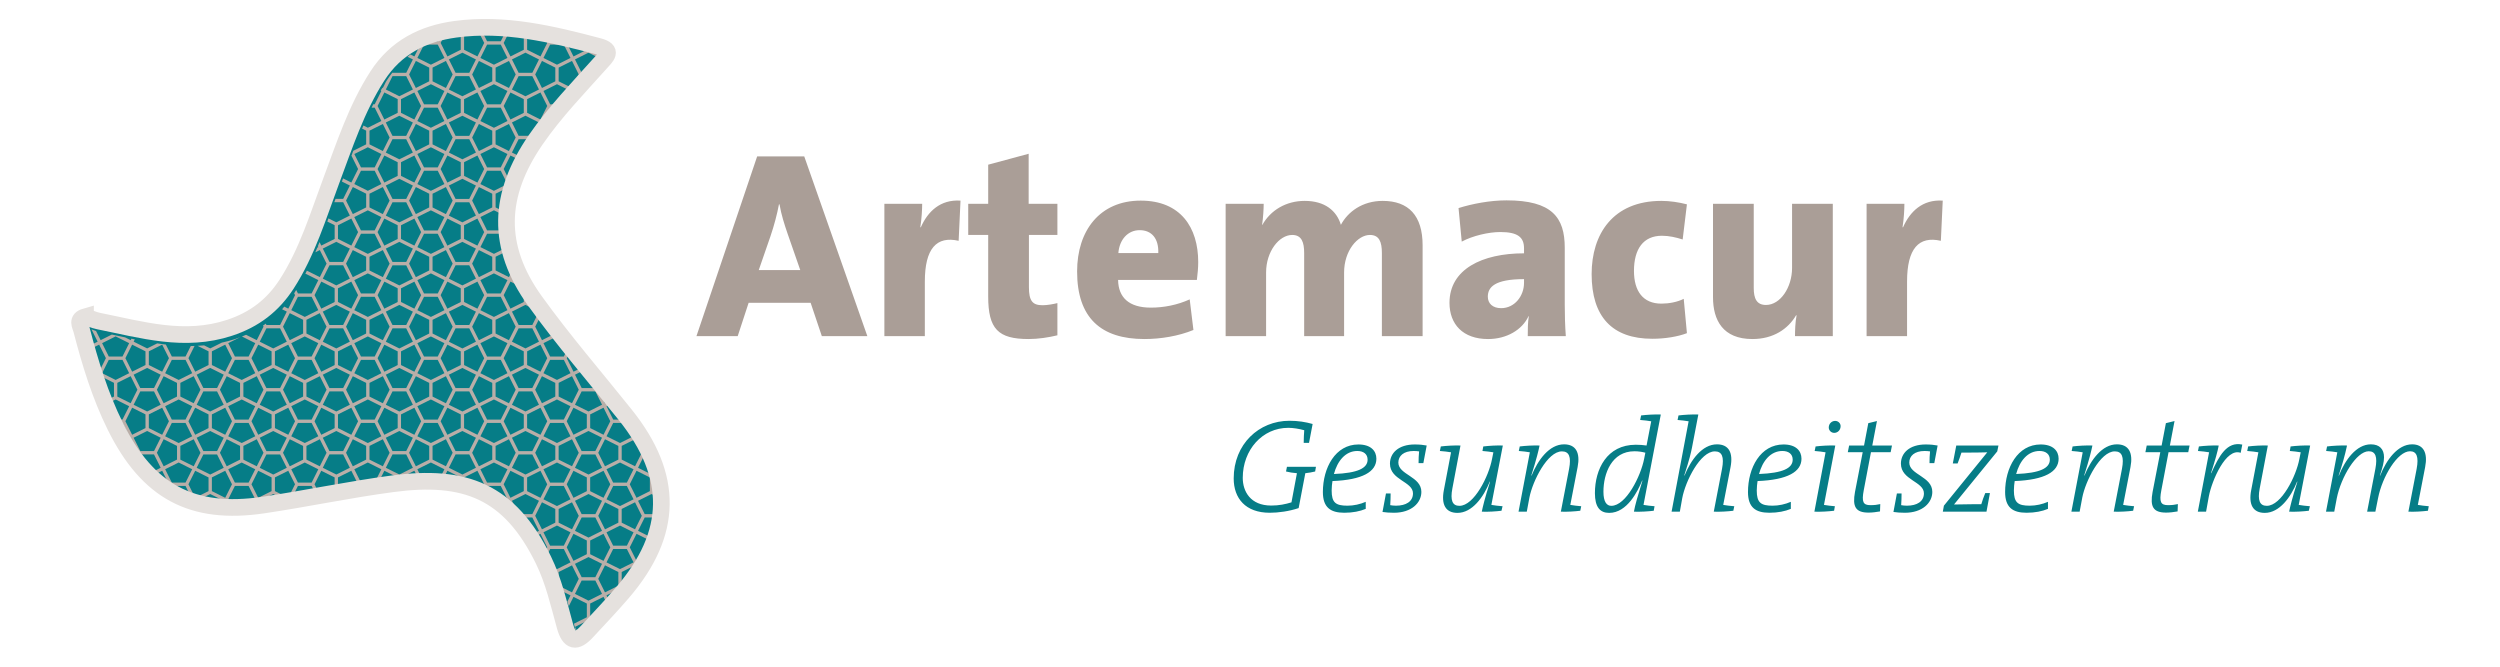 <?xml version="1.0" encoding="UTF-8" standalone="no"?><!DOCTYPE svg PUBLIC "-//W3C//DTD SVG 1.1//EN" "http://www.w3.org/Graphics/SVG/1.1/DTD/svg11.dtd"><svg width="100%" height="100%" viewBox="0 0 225 60" version="1.1" xmlns="http://www.w3.org/2000/svg" xmlns:xlink="http://www.w3.org/1999/xlink" xml:space="preserve" xmlns:serif="http://www.serif.com/" style="fill-rule:evenodd;clip-rule:evenodd;stroke-miterlimit:10;"><g id="Ebene-1" serif:id="Ebene 1"><g><clipPath id="_clip1"><rect x="6.414" y="1.708" width="212.173" height="56.584" clip-rule="nonzero"/></clipPath><g clip-path="url(#_clip1)"><path d="M78.061,30.25l-5.678,-16.171l-4.24,0l-5.462,16.171l3.713,0l0.982,-2.995l5.582,0l1.006,2.995l4.097,0Zm-6.037,-5.941l-3.737,0l1.054,-3.043c0.335,-0.982 0.599,-1.988 0.766,-2.875l0.048,0c0.168,0.959 0.431,1.773 0.743,2.683l1.126,3.235Zm14.422,-6.253c-1.821,-0.12 -2.947,0.982 -3.57,2.396l-0.048,0c0.12,-0.743 0.168,-1.606 0.168,-2.109l-3.402,0l0,11.907l3.642,0l0,-4.911c0,-2.971 1.054,-4.121 3.042,-3.666l0.168,-3.617Zm8.72,12.122l0,-2.899c-0.383,0.096 -0.91,0.192 -1.342,0.192c-0.91,0 -1.221,-0.407 -1.221,-1.629l0,-4.696l2.563,0l0,-2.803l-2.587,0l0,-4.504l-3.642,0.983l0,3.521l-1.797,0l0,2.803l1.797,0l0,5.534c0,2.923 0.886,3.834 3.642,3.834c0.862,0 1.796,-0.144 2.587,-0.336m12.673,-6.588c0,-3.114 -1.581,-5.534 -5.175,-5.534c-3.689,0 -5.725,2.707 -5.725,6.372c0,4.193 2.156,6.086 6.061,6.086c1.461,0 3.066,-0.264 4.408,-0.815l-0.335,-2.755c-1.103,0.503 -2.324,0.743 -3.498,0.743c-1.965,0 -2.923,-0.911 -2.947,-2.492l7.091,0c0.072,-0.575 0.12,-1.102 0.12,-1.605m-3.593,-0.815l-3.594,0c0.096,-1.221 0.862,-2.06 1.917,-2.06c1.054,0 1.724,0.719 1.677,2.06m23.789,7.475l0,-8.169c0,-2.684 -1.269,-4.001 -3.594,-4.001c-1.82,0 -3.138,0.982 -3.76,2.156c-0.384,-1.27 -1.438,-2.156 -3.259,-2.156c-1.677,0 -3.067,0.838 -3.809,2.156l-0.024,0c0.097,-0.647 0.143,-1.461 0.143,-1.893l-3.425,0l0,11.907l3.641,0l0,-5.726c0,-1.892 1.174,-3.378 2.348,-3.378c0.862,0 1.078,0.671 1.078,1.629l0,7.475l3.594,0l0,-5.726c0,-1.964 1.221,-3.378 2.323,-3.378c0.839,0 1.078,0.623 1.078,1.629l0,7.475l3.666,0Zm12.888,0c-0.07,-0.934 -0.095,-1.964 -0.095,-2.827l0,-5.127c0,-2.731 -1.15,-4.264 -5.247,-4.264c-1.485,0 -3.09,0.311 -4.312,0.695l0.288,3.018c0.981,-0.527 2.42,-0.862 3.473,-0.862c1.581,0 2.132,0.479 2.132,1.461l0,0.455c-3.785,0 -6.708,1.438 -6.708,4.456c0,1.917 1.198,3.259 3.474,3.259c1.653,0 3.066,-0.815 3.641,-2.061l0.024,0c-0.095,0.599 -0.095,1.222 -0.095,1.797l3.425,0Zm-3.761,-4.791c0,1.173 -0.838,2.276 -2.059,2.276c-0.768,0 -1.199,-0.432 -1.199,-1.031c0,-0.862 0.623,-1.581 3.258,-1.581l0,0.336Zm14.661,4.527l-0.287,-3.09c-0.575,0.288 -1.318,0.431 -2.012,0.431c-1.653,0 -2.467,-1.126 -2.467,-2.946c0,-1.965 0.838,-3.163 2.515,-3.163c0.646,0 1.269,0.144 1.868,0.336l0.383,-3.163c-0.742,-0.191 -1.533,-0.311 -2.299,-0.311c-4.361,0 -6.277,2.994 -6.277,6.588c0,3.833 1.845,5.822 5.462,5.822c1.15,0 2.3,-0.192 3.114,-0.504m13.129,0.264l0,-11.907l-3.666,0l0,5.774c0,1.749 -1.054,3.33 -2.347,3.33c-0.838,0 -1.102,-0.575 -1.102,-1.533l0,-7.571l-3.666,0l0,8.409c0,2.061 0.888,3.762 3.546,3.762c1.893,0 3.21,-0.911 3.929,-2.133l0.048,0c-0.12,0.575 -0.144,1.438 -0.144,1.869l3.402,0Zm9.895,-12.194c-1.822,-0.12 -2.948,0.982 -3.571,2.396l-0.047,0c0.12,-0.743 0.167,-1.606 0.167,-2.109l-3.402,0l0,11.907l3.642,0l0,-4.911c0,-2.971 1.054,-4.121 3.042,-3.666l0.169,-3.617Z" style="fill:#aa9e97;fill-rule:nonzero;"/><path d="M118.436,42.014l-2.611,0l-0.084,0.42c0.287,0.071 0.635,0.132 0.982,0.155l-0.491,2.623c-0.551,0.168 -1.114,0.288 -1.821,0.288c-1.88,0 -2.563,-1.282 -2.563,-2.492c0,-2.515 1.761,-4.504 4.096,-4.504c0.432,0 0.959,0.084 1.438,0.216c-0.024,0.335 -0.048,0.72 -0.048,1.139l0.479,0l0.324,-1.701c-0.635,-0.18 -1.305,-0.289 -2.085,-0.289c-2.755,0 -5.019,2.11 -5.019,5.187c0,1.798 1.066,3.092 3.246,3.092c0.779,0 1.749,-0.133 2.6,-0.42l0.599,-3.139c0.312,-0.036 0.611,-0.084 0.886,-0.155l0.072,-0.42Zm5.438,-0.73c0,-0.707 -0.503,-1.282 -1.617,-1.282c-2.072,0 -3.198,2.096 -3.198,4.277c0,1.377 0.671,1.869 1.928,1.869c0.767,0 1.414,-0.133 1.929,-0.349l0,-0.635c-0.491,0.216 -1.078,0.348 -1.641,0.348c-1.054,0 -1.426,-0.264 -1.426,-1.365c0,-0.264 0.036,-0.648 0.072,-0.851c2.707,-0.107 3.953,-0.839 3.953,-2.012m-0.79,0.084c0,0.766 -0.875,1.209 -3.031,1.293c0.311,-1.162 1.03,-2.072 2.108,-2.072c0.551,0 0.923,0.276 0.923,0.779m5.318,-1.271c-0.312,-0.059 -0.635,-0.095 -1.078,-0.095c-1.45,0 -2.228,0.767 -2.228,1.726c0,1.484 2.072,1.604 2.072,2.671c0,0.741 -0.635,1.113 -1.533,1.113c-0.192,0 -0.383,-0.023 -0.515,-0.048c0.024,-0.324 0.036,-0.694 0.036,-1.054l-0.419,0l-0.312,1.666c0.312,0.047 0.623,0.072 1.03,0.072c1.569,0 2.468,-0.888 2.468,-1.881c0,-1.391 -2.072,-1.533 -2.072,-2.636c0,-0.598 0.479,-1.042 1.377,-1.042c0.168,0 0.335,0.013 0.491,0.035c-0.036,0.348 -0.048,0.683 -0.048,1.055l0.431,0l0.3,-1.582Zm6.001,0.611l-0.12,0.599c-0.287,1.546 -1.617,4.218 -2.934,4.218c-0.635,0 -0.839,-0.491 -0.635,-1.57l0.73,-3.858c-0.539,-0.023 -1.293,0.024 -1.772,0.084l-0.084,0.408c0.347,0.025 0.742,0.071 1.006,0.119l-0.647,3.403c-0.251,1.294 0.156,2.049 1.222,2.049c1.318,0 2.348,-1.403 2.911,-2.816l0.024,0.013c-0.48,1.509 -0.659,2.275 -0.743,2.694c0.563,0.025 1.294,-0.023 1.773,-0.084l0.096,-0.406c-0.336,-0.025 -0.743,-0.072 -1.007,-0.12l1.031,-5.344c-0.539,-0.023 -1.27,0.024 -1.761,0.084l-0.072,0.408c0.323,0.025 0.707,0.071 0.982,0.119m7.906,4.853c-0.336,-0.025 -0.707,-0.072 -0.982,-0.12l0.658,-3.403c0.252,-1.294 -0.155,-2.047 -1.221,-2.047c-1.33,0 -2.348,1.401 -2.923,2.814l-0.024,-0.012c0.479,-1.509 0.659,-2.275 0.743,-2.696c-0.551,-0.023 -1.306,0.024 -1.785,0.084l-0.084,0.408c0.347,0.025 0.731,0.071 0.994,0.119l-1.018,5.343l0.743,0l0.239,-1.281c0.288,-1.474 1.617,-4.146 2.923,-4.146c0.647,0 0.85,0.493 0.647,1.571l-0.743,3.856c0.539,0.025 1.282,-0.023 1.749,-0.084l0.084,-0.406Zm7.163,-8.255c-0.539,-0.023 -1.294,0.024 -1.773,0.084l-0.084,0.408c0.348,0.025 0.731,0.071 0.994,0.119l-0.419,2.18c-0.323,-0.047 -0.611,-0.07 -0.97,-0.07c-2.599,0 -3.678,2.204 -3.678,4.359c0,1.246 0.456,1.774 1.282,1.774c1.629,0 2.588,-1.978 2.971,-2.912l0.024,0.012c-0.407,1.317 -0.671,2.229 -0.767,2.791c0.563,0.025 1.294,-0.023 1.785,-0.084l0.072,-0.406c-0.336,-0.025 -0.731,-0.072 -0.994,-0.12l1.557,-8.135Zm-1.39,3.438l-0.108,0.54c-0.299,1.557 -1.629,4.241 -2.958,4.241c-0.419,0 -0.707,-0.361 -0.707,-1.271c0,-1.64 0.743,-3.64 2.791,-3.64c0.383,0 0.707,0.058 0.982,0.13m8.002,4.817c-0.347,-0.025 -0.719,-0.072 -0.994,-0.12l0.659,-3.403c0.251,-1.294 -0.156,-2.047 -1.222,-2.047c-1.33,0 -2.348,1.401 -2.923,2.814l-0.024,-0.012c0.491,-1.509 0.611,-2.073 0.695,-2.492l0.575,-2.995c-0.551,-0.023 -1.306,0.024 -1.785,0.084l-0.084,0.408c0.335,0.025 0.731,0.071 0.994,0.119l-1.533,8.134l0.743,0l0.215,-1.21c0.288,-1.545 1.629,-4.217 2.935,-4.217c0.647,0 0.851,0.493 0.647,1.571l-0.743,3.856c0.539,0.025 1.282,-0.023 1.761,-0.084l0.084,-0.406Zm6.049,-4.277c0,-0.707 -0.503,-1.282 -1.617,-1.282c-2.072,0 -3.198,2.096 -3.198,4.277c0,1.377 0.67,1.869 1.928,1.869c0.767,0 1.414,-0.133 1.929,-0.349l0,-0.635c-0.491,0.216 -1.078,0.348 -1.641,0.348c-1.054,0 -1.426,-0.264 -1.426,-1.365c0,-0.264 0.036,-0.648 0.072,-0.851c2.707,-0.107 3.953,-0.839 3.953,-2.012m-0.791,0.084c0,0.766 -0.874,1.209 -3.03,1.293c0.312,-1.162 1.03,-2.072 2.108,-2.072c0.551,0 0.922,0.276 0.922,0.779m4.313,-3.019c0,-0.239 -0.204,-0.468 -0.492,-0.468c-0.299,0 -0.575,0.24 -0.575,0.6c0,0.239 0.204,0.478 0.492,0.478c0.299,0 0.575,-0.239 0.575,-0.61m-0.516,7.212c-0.335,-0.025 -0.706,-0.072 -0.982,-0.12l1.018,-5.344c-0.551,-0.023 -1.293,0.024 -1.772,0.084l-0.084,0.408c0.335,0.025 0.706,0.071 0.982,0.119l-1.006,5.343c0.539,0.025 1.281,-0.023 1.773,-0.084l0.071,-0.406Zm5.139,-5.464l-1.773,0l0.42,-2.203l-0.779,0.191l-0.383,2.012l-1.342,0l-0.12,0.6l1.342,0l-0.695,3.582c-0.239,1.305 0.036,1.856 1.222,1.856c0.323,0 0.707,-0.048 1.03,-0.107l0.024,-0.66c-0.251,0.06 -0.527,0.096 -0.886,0.096c-0.659,0 -0.803,-0.288 -0.599,-1.353l0.647,-3.414l1.772,0l0.12,-0.6Zm4.109,0c-0.312,-0.059 -0.635,-0.095 -1.078,-0.095c-1.45,0 -2.227,0.767 -2.227,1.726c0,1.484 2.071,1.604 2.071,2.671c0,0.741 -0.635,1.113 -1.533,1.113c-0.192,0 -0.384,-0.023 -0.515,-0.048c0.024,-0.324 0.036,-0.694 0.036,-1.054l-0.42,0l-0.311,1.666c0.311,0.047 0.623,0.072 1.03,0.072c1.569,0 2.468,-0.888 2.468,-1.881c0,-1.391 -2.073,-1.533 -2.073,-2.636c0,-0.598 0.479,-1.042 1.378,-1.042c0.168,0 0.335,0.013 0.491,0.035c-0.036,0.348 -0.048,0.683 -0.048,1.055l0.431,0l0.3,-1.582Zm5.474,0l-3.797,0l-0.312,1.618l0.431,0c0.132,-0.336 0.24,-0.646 0.348,-0.982l0.707,0c0.646,0 1.209,-0.013 1.617,-0.025l-3.905,4.804l-0.096,0.539l3.929,0l0.311,-1.677l-0.419,0c-0.144,0.347 -0.276,0.706 -0.359,1.006l-0.815,0c-0.575,0 -1.27,0.013 -1.641,0.025l3.893,-4.781l0.108,-0.527Zm5.414,1.187c0,-0.707 -0.503,-1.282 -1.617,-1.282c-2.072,0 -3.198,2.096 -3.198,4.277c0,1.377 0.67,1.869 1.928,1.869c0.767,0 1.414,-0.133 1.929,-0.349l0,-0.635c-0.491,0.216 -1.078,0.348 -1.641,0.348c-1.053,0 -1.426,-0.264 -1.426,-1.365c0,-0.264 0.036,-0.648 0.072,-0.851c2.707,-0.107 3.953,-0.839 3.953,-2.012m-0.791,0.084c0,0.766 -0.874,1.209 -3.03,1.293c0.311,-1.162 1.03,-2.072 2.108,-2.072c0.551,0 0.922,0.276 0.922,0.779m7.583,4.193c-0.336,-0.025 -0.707,-0.072 -0.983,-0.12l0.659,-3.403c0.252,-1.294 -0.155,-2.047 -1.222,-2.047c-1.329,0 -2.347,1.401 -2.922,2.814l-0.024,-0.012c0.479,-1.509 0.659,-2.275 0.742,-2.696c-0.551,-0.023 -1.305,0.024 -1.784,0.084l-0.084,0.408c0.347,0.025 0.73,0.071 0.994,0.119l-1.018,5.343l0.742,0l0.24,-1.281c0.288,-1.474 1.617,-4.146 2.923,-4.146c0.647,0 0.85,0.493 0.647,1.571l-0.743,3.856c0.539,0.025 1.282,-0.023 1.749,-0.084l0.084,-0.406Zm4.995,-5.464l-1.773,0l0.419,-2.203l-0.778,0.191l-0.384,2.012l-1.341,0l-0.12,0.6l1.341,0l-0.694,3.582c-0.24,1.305 0.036,1.856 1.221,1.856c0.324,0 0.707,-0.048 1.031,-0.107l0.024,-0.66c-0.252,0.06 -0.527,0.096 -0.887,0.096c-0.659,0 -0.802,-0.288 -0.599,-1.353l0.647,-3.414l1.773,0l0.12,-0.6Zm4.743,-0.083c-1.377,-0.3 -2.084,0.994 -2.791,2.575l-0.024,-0.012c0.395,-1.221 0.587,-1.917 0.695,-2.48c-0.539,-0.023 -1.306,0.024 -1.785,0.084l-0.084,0.408c0.348,0.025 0.743,0.071 1.006,0.119l-0.012,0.036l-1.006,5.307l0.743,0l0.251,-1.39c0.264,-1.388 1.534,-4.396 2.863,-3.905l0.144,-0.742Zm5.259,0.694l-0.12,0.599c-0.288,1.546 -1.617,4.218 -2.935,4.218c-0.635,0 -0.839,-0.491 -0.635,-1.57l0.731,-3.858c-0.539,-0.023 -1.294,0.024 -1.773,0.084l-0.083,0.408c0.347,0.025 0.742,0.071 1.005,0.119l-0.646,3.403c-0.252,1.294 0.155,2.049 1.221,2.049c1.318,0 2.348,-1.403 2.911,-2.816l0.024,0.013c-0.479,1.509 -0.659,2.275 -0.743,2.694c0.563,0.025 1.294,-0.023 1.773,-0.084l0.096,-0.406c-0.335,-0.025 -0.743,-0.072 -1.006,-0.12l1.03,-5.344c-0.539,-0.023 -1.27,0.024 -1.761,0.084l-0.071,0.408c0.323,0.025 0.706,0.071 0.982,0.119m11.523,4.853c-0.336,-0.025 -0.707,-0.072 -0.982,-0.12l0.658,-3.403c0.252,-1.294 -0.155,-2.047 -1.174,-2.047c-1.305,0 -2.323,1.413 -2.874,2.814l-0.024,0c0.239,-0.755 0.371,-1.186 0.371,-1.652c0,-0.719 -0.395,-1.162 -1.186,-1.162c-1.306,0 -2.324,1.413 -2.875,2.814l-0.024,-0.012c0.3,-0.886 0.563,-1.785 0.755,-2.696c-0.551,-0.023 -1.318,0.024 -1.797,0.084l-0.084,0.408c0.348,0.025 0.743,0.071 1.007,0.119l-1.019,5.343l0.743,0l0.228,-1.21c0.383,-1.917 1.772,-4.227 2.874,-4.227c0.611,0 0.803,0.491 0.599,1.581l-0.742,3.856l0.742,0l0.24,-1.21c0.383,-1.965 1.761,-4.227 2.875,-4.227c0.6,0 0.802,0.491 0.6,1.581l-0.744,3.856c0.539,0.025 1.282,-0.023 1.761,-0.084l0.072,-0.406Z" style="fill:#067d87;fill-rule:nonzero;"/><path d="M7.696,28.498c0.366,0.126 0.76,0.314 1.176,0.397c3.896,0.781 7.733,1.944 11.791,0.606c2.245,-0.74 3.896,-2.018 5.136,-3.934c1.856,-2.87 2.826,-6.123 4.01,-9.287c1.203,-3.213 2.258,-6.486 4.142,-9.42c1.675,-2.61 4.135,-3.831 7.026,-4.225c4.411,-0.6 8.674,0.42 12.904,1.54c1.357,0.359 0.682,0.918 0.154,1.508c-2.003,2.241 -4.096,4.393 -5.817,6.891c-3.405,4.944 -3.597,9.612 -0.072,14.514c2.545,3.536 5.407,6.846 8.132,10.254c4.393,5.495 4.33,10.642 -0.228,15.964c-1.038,1.214 -2.145,2.367 -3.229,3.542c-0.956,1.036 -1.573,0.944 -1.973,-0.5c-0.556,-2.01 -1.008,-4.042 -1.94,-5.948c-3.044,-6.224 -7.074,-7.722 -13.57,-6.86c-3.894,0.516 -7.747,1.337 -11.634,1.915c-6.422,0.955 -10.413,-1.22 -13.318,-7.073c-1.377,-2.772 -2.268,-5.706 -3.042,-8.684c-0.106,-0.411 -0.493,-0.959 0.352,-1.2" style="fill:#067d87;fill-rule:nonzero;"/><clipPath id="_clip2"><path d="M40.978,2.636c-2.891,0.392 -5.352,1.614 -7.027,4.223c-1.883,2.935 -2.938,6.208 -4.141,9.421c-1.185,3.163 -2.154,6.418 -4.01,9.287c-1.24,1.916 -2.891,3.194 -5.136,3.935c-4.058,1.338 -7.895,0.174 -11.791,-0.607c-0.416,-0.084 -0.81,-0.271 -1.176,-0.397c-0.845,0.242 -0.459,0.789 -0.351,1.2c0.774,2.978 1.664,5.912 3.041,8.685c2.905,5.852 6.895,8.027 13.318,7.072c3.887,-0.578 7.74,-1.399 11.634,-1.915c6.494,-0.861 10.527,0.635 13.569,6.861c0.933,1.905 1.386,3.939 1.941,5.947c0.398,1.445 1.017,1.535 1.974,0.499c1.082,-1.172 2.19,-2.328 3.228,-3.54c4.556,-5.323 4.62,-10.469 0.228,-15.965c-2.725,-3.409 -5.588,-6.717 -8.132,-10.254c-3.525,-4.902 -3.335,-9.57 0.072,-14.515c1.721,-2.497 3.813,-4.65 5.817,-6.89c0.526,-0.589 1.203,-1.149 -0.154,-1.508c-3.363,-0.89 -6.745,-1.718 -10.208,-1.718c-0.894,0 -1.792,0.056 -2.697,0.179Z" clip-rule="nonzero"/></clipPath><g clip-path="url(#_clip2)"><path d="M7.641,29.55l0.345,0c-0.057,-0.021 -0.114,-0.044 -0.169,-0.063c-0.067,0.019 -0.124,0.041 -0.176,0.063m44.551,28.576c0.007,0.025 0.015,0.047 0.022,0.072l0.138,-0.276l1.233,0l0.453,0.907c0.06,-0.059 0.121,-0.121 0.183,-0.189c0.013,-0.014 0.026,-0.027 0.038,-0.041l-0.413,-0.827l0.608,-1.217l1.164,0.582c0.086,-0.093 0.172,-0.185 0.257,-0.277l-0.026,0.013l-0.043,0.022l-1.217,-0.609l0.6,-1.201l1.233,0l0.379,0.757c0.072,-0.08 0.142,-0.163 0.214,-0.243l-0.332,-0.664l0.609,-1.217l0.052,0.026l0.865,0.432c0.062,-0.08 0.126,-0.161 0.187,-0.242l-0.97,-0.485l0.6,-1.201l1.234,0l0.117,0.234c0.062,-0.104 0.121,-0.208 0.18,-0.311l-0.037,-0.074l0.609,-1.217l0.065,0.033c0.04,-0.093 0.077,-0.186 0.115,-0.279l-0.046,-0.022l0.233,-0.467c0.132,-0.368 0.243,-0.736 0.333,-1.105l-0.566,-1.131l0.815,-0.407c0.009,-0.116 0.016,-0.231 0.021,-0.347l-0.97,0.485l-0.305,-0.608l-0.304,-0.609l0.609,-1.217l0.922,0.461c-0.013,-0.119 -0.026,-0.238 -0.044,-0.358l-0.421,-0.21l-0.323,-0.162l0.464,-0.929c-0.039,-0.139 -0.08,-0.279 -0.125,-0.419l-0.608,1.214l-1.201,-0.601l0,-1.233l1.201,-0.6l0.602,1.203c-0.318,-0.984 -0.782,-1.974 -1.395,-2.974l-1.175,0l-0.6,-1.201l0.708,-0.354c-0.061,-0.08 -0.125,-0.161 -0.188,-0.242l-0.397,0.199l-0.257,0.129l-0.609,-1.218l0.211,-0.422c-0.069,-0.086 -0.138,-0.172 -0.207,-0.257l-0.265,0.529l-1.233,0l-0.6,-1.201l0.915,-0.457l0.186,-0.094c-0.065,-0.079 -0.13,-0.158 -0.195,-0.238l-1.041,0.52l-0.302,-0.604l-0.306,-0.613l0.409,-0.819c-0.069,-0.085 -0.138,-0.17 -0.208,-0.255l-0.462,0.924l-1.233,0l-0.325,-0.651l-0.276,-0.55l1.218,-0.609l0.603,0.302c-0.152,-0.187 -0.302,-0.375 -0.453,-0.562l0,-0.001c-0.1,-0.124 -0.201,-0.248 -0.301,-0.373l0,0.374l-0.589,0.294l-0.612,0.306l-0.273,-0.547l-0.336,-0.67l0.609,-1.217l0.074,0.037c-0.144,-0.183 -0.286,-0.366 -0.428,-0.55l-0.982,-0.491l0,-0.8c-0.101,-0.135 -0.199,-0.272 -0.3,-0.408l0,1.208l-1.201,0.601l-0.304,-0.609l-0.305,-0.608l0.609,-1.217l1.173,0.586c-0.131,-0.177 -0.262,-0.353 -0.391,-0.531l-0.325,-0.162l-0.323,-0.162l0.178,-0.355c-0.064,-0.096 -0.131,-0.191 -0.193,-0.286l-0.254,0.507l-1.201,-0.601l0,-1.233l0.55,-0.275c-0.044,-0.09 -0.091,-0.18 -0.132,-0.269l-0.568,0.284l-1.217,-0.609l0.601,-1.201l0.597,0c-0.031,-0.101 -0.063,-0.201 -0.092,-0.301l-0.505,0l-0.601,-1.201l0.787,-0.394c-0.013,-0.105 -0.029,-0.211 -0.039,-0.316l-0.625,0.313l-0.257,0.128l-0.609,-1.217l0.609,-1.217l0.864,0.432c0.006,-0.109 0.009,-0.217 0.019,-0.326l-0.749,-0.375l0.601,-1.201l0.419,0c0.024,-0.1 0.043,-0.2 0.071,-0.3l-0.49,0l-0.601,-1.201l0.952,-0.477l0.265,-0.132l0.429,0.215c0.039,-0.093 0.073,-0.186 0.114,-0.279l-0.393,-0.197l0,-1.233l1.201,-0.6l0.123,0.244c0.06,-0.101 0.12,-0.202 0.184,-0.304l-0.038,-0.075l0.128,-0.063c0.104,-0.166 0.211,-0.332 0.323,-0.498l-0.585,0.293l-0.254,-0.507l-0.355,-0.71l0.609,-1.217l0,-0.001l1.201,0.601l0,0.666c0.1,-0.136 0.199,-0.273 0.3,-0.407l0,-0.259l0.327,-0.163c0.145,-0.186 0.29,-0.372 0.439,-0.555l-0.916,0.457l-0.894,-0.447l-0.323,-0.161l0.596,-1.192l0.005,-0.009l1.233,0l0.533,1.066c0.07,-0.085 0.139,-0.17 0.209,-0.254l-0.166,-0.331l-0.316,-0.632l0.609,-1.217l1.201,0.601l0,0.041c0.122,-0.136 0.242,-0.273 0.364,-0.408l-0.214,0.106l-1.076,-0.538l-0.141,-0.07l0.203,-0.405l0.398,-0.797l1.233,0l0.405,0.81c0.072,-0.08 0.144,-0.159 0.216,-0.239l-0.36,-0.721l0.608,-1.217l1.037,0.518c0.07,-0.077 0.141,-0.154 0.21,-0.23l-1.112,-0.557l0.411,-0.823c-0.099,-0.026 -0.198,-0.052 -0.297,-0.077l-0.383,0.766l-1.201,-0.601l0,-0.568c-0.1,-0.025 -0.2,-0.05 -0.301,-0.074l0,0.642l-0.589,0.295l-0.612,0.306l-0.283,-0.567l-0.326,-0.65l0.198,-0.394c-0.102,-0.022 -0.203,-0.041 -0.305,-0.062l-0.153,0.306l-1.233,0l-0.31,-0.621c-0.122,-0.019 -0.244,-0.04 -0.366,-0.058l0.415,0.829l-0.609,1.217l-1.201,-0.601l0,-1.233l0.637,-0.318c-0.181,-0.023 -0.363,-0.043 -0.545,-0.063l-0.242,0.121l-0.363,-0.182c-0.262,-0.023 -0.523,-0.042 -0.786,-0.057l0.999,0.5l0,1.233l-0.944,0.471l-0.257,0.129l-0.609,-1.217l0.563,-1.127c-0.109,-0.005 -0.218,-0.011 -0.328,-0.014l-0.118,0.236l-0.378,0.755l-1.233,0l-0.476,-0.953c-0.108,0.007 -0.216,0.014 -0.324,0.023l0.516,1.033l0.024,0.047l-0.609,1.217l-1.201,-0.601l0,-1.232l0.842,-0.422c-0.19,0.02 -0.38,0.039 -0.571,0.065c-0.113,0.016 -0.223,0.035 -0.335,0.052l-0.086,0.044l-0.046,-0.023c-0.164,0.028 -0.326,0.059 -0.486,0.093l0.382,0.191l0,1.232l-0.589,0.295l-0.613,0.306l-0.319,-0.639l-0.289,-0.578l0.252,-0.504c-0.137,0.043 -0.272,0.091 -0.406,0.139l-0.107,0.215l-0.441,0c-0.216,0.092 -0.428,0.193 -0.635,0.3l1.076,0l0.601,1.201l-1.217,0.609l-0.894,-0.447l-0.324,-0.162l0.544,-1.086c-0.162,0.089 -0.321,0.182 -0.477,0.281l-0.335,0.671l-0.363,-0.181c-0.087,0.068 -0.174,0.134 -0.259,0.206l0.276,0.138l0.211,0.106l-0.6,1.201l-1.233,0l-0.011,-0.022c-0.173,0.225 -0.342,0.457 -0.502,0.706c-0.031,0.049 -0.058,0.099 -0.089,0.148l-0.267,0.535l-0.042,-0.02c-0.051,0.086 -0.105,0.171 -0.155,0.258l0.062,0.031l-0.223,0.446l-0.377,0.755l-0.129,0c-0.05,0.1 -0.102,0.2 -0.151,0.301l0.28,0l0.6,1.201l-1.173,0.587l-0.044,0.021l-0.398,-0.198c-0.039,0.092 -0.079,0.184 -0.118,0.276l0.366,0.183l0,1.233l-1.161,0.58c-0.055,0.147 -0.111,0.295 -0.166,0.442l0.576,1.152l0.024,0.047l-0.609,1.217l-0.745,-0.373c-0.035,0.095 -0.07,0.189 -0.105,0.283l0.716,0.359l-0.601,1.201l-0.689,0c-0.036,0.1 -0.073,0.2 -0.109,0.3l0.798,0l0.292,0.584l0.309,0.617l-1.217,0.609l-0.708,-0.354c-0.034,0.095 -0.069,0.189 -0.104,0.284l0.662,0.331l0,1.233l-0.589,0.294l-0.612,0.306l-0.158,-0.314c-0.049,0.123 -0.102,0.244 -0.152,0.367l0.041,0.082l-0.094,0.047c-0.058,0.141 -0.116,0.283 -0.176,0.423l0.404,-0.202l0.609,1.217l-0.143,0.287l-0.466,0.931l-1.162,-0.581c-0.044,0.089 -0.093,0.177 -0.139,0.266l1.167,0.583l-0.601,1.202l-1.233,0l-0.158,-0.317c-0.062,0.101 -0.119,0.205 -0.183,0.305l0.081,0.162l-0.609,1.217l-0.362,-0.181c-0.066,0.078 -0.129,0.161 -0.198,0.237l0.214,0.107l0.212,0.105l-0.601,1.202l-1.233,0l-0.06,-0.119c-0.082,0.058 -0.164,0.117 -0.248,0.174l0.047,0.095l-0.174,0.348l-0.434,0.869l-0.965,-0.483c-0.121,0.053 -0.244,0.103 -0.369,0.152l1.199,0.6l-0.223,0.446l-0.377,0.755l-1.233,0l-0.601,-1.201l0.922,-0.461l0.172,-0.086c-0.161,0.061 -0.317,0.125 -0.484,0.18c-0.398,0.131 -0.793,0.232 -1.187,0.319l-1.043,0.522l-0.549,-0.275c-0.197,0.018 -0.393,0.032 -0.589,0.041l0.988,0.495l0,1.233l-0.589,0.294l-0.612,0.306l-0.311,-0.621l-0.298,-0.596l0.55,-1.1c-0.113,0.004 -0.227,0.007 -0.34,0.008l-0.471,0.942l-1.233,0l-0.537,-1.075c-0.26,-0.03 -0.52,-0.065 -0.78,-0.104l-0.904,0.452l-1.217,-0.609l0.103,-0.204c-0.102,-0.021 -0.203,-0.041 -0.305,-0.062l-0.066,0.132l-0.502,-0.251c-0.397,-0.084 -0.794,-0.169 -1.191,-0.254l-1.01,0.505l-0.28,-0.559l-0.132,-0.266c-0.14,-0.045 -0.276,-0.096 -0.41,-0.147l0.553,1.106l-1.171,0.586c0.035,0.131 0.069,0.263 0.104,0.394l0,-0.11l1.202,-0.601l0.585,1.17l0.023,0.047l-0.608,1.217l-0.836,-0.418c0.038,0.132 0.079,0.264 0.118,0.395l0.583,0.292l-0.306,0.612c0.043,0.137 0.088,0.272 0.132,0.408l0.443,-0.886l1.201,0.601l0,1.233l-1.124,0.562c0.034,0.095 0.07,0.189 0.105,0.283l0.867,-0.433l0.302,-0.152l1.218,0.609l-0.223,0.446l-0.378,0.755l-1.233,0l-0.347,-0.693c0.131,0.333 0.267,0.664 0.408,0.994l1.172,0l0.601,1.201l-0.989,0.494c0.046,0.092 0.094,0.176 0.14,0.266l0.983,-0.492l0.608,1.218l-0.2,0.4l-0.342,0.684c0.175,0.266 0.352,0.524 0.534,0.769l0.735,0.367l0,0.541c0.098,0.112 0.201,0.212 0.301,0.318l0,-0.859l1.201,-0.6l0.609,1.217l-0.609,1.217l-0.391,-0.195c0.474,0.412 0.973,0.773 1.496,1.083l0.231,0.116l0,0.022c0.099,0.055 0.199,0.108 0.3,0.16l0,-0.182l1.201,-0.601l0.609,1.217l-0.121,0.242c0.097,0.029 0.199,0.051 0.297,0.077l0.085,-0.169l1.233,0l0.237,0.476c0.114,0.013 0.235,0.017 0.35,0.028l-0.327,-0.654l0.609,-1.217l1.201,0.601l0,1.233l-0.195,0.097c0.223,0.001 0.446,0.002 0.676,-0.007l-0.06,-0.03l-0.121,-0.06l0,-1.233l1.202,-0.601l0.608,1.217l-0.174,0.349l-0.128,0.257c0.117,-0.013 0.237,-0.029 0.357,-0.044l0.206,-0.412l1.233,0l0.095,0.191c0.104,-0.016 0.208,-0.032 0.312,-0.048l-0.146,-0.293l0.608,-1.217l1.202,0.601l0,0.632c0.1,-0.017 0.2,-0.035 0.3,-0.052l0,-0.58l1.201,-0.601l0.446,0.892c0.103,-0.018 0.206,-0.036 0.309,-0.055l-0.211,-0.421l-0.275,-0.55l1.217,-0.609l1.217,0.609l-0.345,0.689c0.123,-0.021 0.245,-0.043 0.368,-0.064l0.246,-0.491l0.67,0.335c0.168,-0.028 0.335,-0.057 0.502,-0.084l-1.038,-0.52l0.601,-1.201l1.233,0l0.6,1.201l-0.864,0.432c0.327,-0.053 0.653,-0.104 0.98,-0.154l0.019,-0.009l0.002,0.006c0.104,-0.016 0.208,-0.033 0.312,-0.049l-0.046,-0.091l0.953,-0.477l0.264,-0.132l0.849,0.424c0.284,-0.032 0.563,-0.059 0.838,-0.082l0.529,-1.06l0.005,-0.009l1.233,0l0.499,0.998c0.115,0.003 0.229,0.006 0.342,0.012l-0.298,-0.596l-0.282,-0.564l0.608,-1.217l1.202,0.6l0,1.233l-0.589,0.295l-0.514,0.257c0.197,0.011 0.39,0.026 0.581,0.045l0.672,-0.336l1.217,0.609l-0.026,0.05c0.64,0.167 1.246,0.389 1.824,0.671l1.173,-0.587l0.609,1.217l-0.174,0.349l-0.007,0.014c0.08,0.062 0.16,0.125 0.24,0.19l0.202,-0.403l1.233,0l0.295,0.591l0.305,0.61l-0.197,0.099l-0.6,0.3c0.068,0.077 0.136,0.155 0.203,0.234l0.728,-0.364l0.609,1.217l-0.284,0.569c0.063,0.096 0.125,0.197 0.187,0.297l0.353,-0.706l0.005,-0.01l1.233,0l0.6,1.202l-1.217,0.608l-0.468,-0.234c0.084,0.151 0.167,0.303 0.249,0.46l0.069,0.035l0,0.102c0.072,0.141 0.145,0.281 0.216,0.426c0.03,0.062 0.055,0.124 0.084,0.186l0,-0.714l1.202,-0.601l0.608,1.218l-0.143,0.286l-0.465,0.931l-0.904,-0.452c0.058,0.139 0.112,0.279 0.166,0.419l0.603,0.301l-0.286,0.573c0.045,0.136 0.089,0.272 0.132,0.408l0.423,-0.846l1.201,0.6l0,1.233l-0.589,0.295l-0.575,0.288c0.181,0.663 0.355,1.328 0.538,1.992m0.16,-5.878l1.233,0l0.291,0.582l0.31,0.619l-1.218,0.609l-1.076,-0.539l-0.141,-0.07l0.255,-0.51l0.346,-0.691Zm-5.208,-42.092l-0.944,0.472l-0.257,0.129l-0.609,-1.218l0.609,-1.217l0.052,0.026l1.149,0.575l0,1.233Zm-1.067,-2.102l0.601,-1.202l1.233,0l0.443,0.887l0.157,0.315l-0.197,0.098l-1.02,0.51l-1.217,-0.608Zm-1.77,4.939l-1.201,0.601l-0.213,-0.425l-0.396,-0.792l0.609,-1.218l1.201,0.601l0,1.233Zm-1.067,-2.102l0.6,-1.201l1.233,0l0.601,1.201l-1.173,0.587l-0.044,0.021l-1.217,-0.608Zm-5.809,0.269l0,-0.001l1.201,0.601l0,1.233l-1.201,0.601l-0.254,-0.507l-0.355,-0.71l0.609,-1.217Zm-18.359,26.135l1.201,-0.601l0.585,1.17l0.024,0.047l-0.609,1.218l-1.201,-0.601l0,-1.233Zm1.067,2.102l-0.6,1.201l-1.233,0l-0.246,-0.491l-0.355,-0.71l1.217,-0.608l1.217,0.608Zm1.004,-1.335l1.233,0l0.6,1.201l-1.173,0.587l-0.044,0.021l-1.217,-0.608l0.601,-1.201Zm1.493,-0.151l0.609,-1.217l0.053,0.027l1.148,0.574l0,1.233l-0.944,0.472l-0.257,0.129l-0.609,-1.218Zm30.949,8.362l-1.233,0l-0.325,-0.651l-0.276,-0.55l1.218,-0.609l1.217,0.609l-0.601,1.201Zm0.869,-1.067l1.202,0.601l0,1.233l-1.202,0.6l-0.279,-0.559l-0.329,-0.658l0.608,-1.217Zm-2.837,-0.403l-0.291,-0.582l-0.318,-0.635l0.609,-1.217l1.201,0.6l0,1.233l-0.589,0.295l-0.612,0.306Zm-0.869,-1.367l-1.233,0l-0.601,-1.202l1.066,-0.532l0.151,-0.076l1.217,0.608l-0.6,1.202Zm-1.968,-1.47l-0.329,-0.658l-0.28,-0.559l0.609,-1.217l0,-0.001l1.201,0.601l0,1.233l-1.201,0.601Zm-0.869,-1.368l-1.233,0l-0.601,-1.201l0.952,-0.476l0.265,-0.132l1.005,0.502l0.212,0.106l-0.6,1.201Zm-1.968,-1.469l-0.609,-1.218l0.609,-1.217l0.052,0.027l1.149,0.574l0,1.233l-0.944,0.472l-0.257,0.129Zm-4.473,-23.299l-0.589,0.295l-0.613,0.306l-0.319,-0.639l-0.289,-0.578l0.608,-1.217l1.202,0.6l0,1.233Zm-0.927,-2.032l-0.14,-0.07l0.261,-0.523l0.339,-0.678l1.233,0l0.306,0.611l0.295,0.59l-1.217,0.609l-1.077,-0.539Zm-3.112,3.036l1.201,0.6l0,1.234l-1.201,0.6l-0.254,-0.507l-0.355,-0.71l0.609,-1.217Zm-9.847,17.624l1.201,-0.601l0.609,1.217l-0.203,0.406l-0.406,0.811l-1.201,-0.6l0,-1.233Zm1.067,2.102l-0.601,1.201l-1.233,0l-0.6,-1.201l0.852,-0.426l0.365,-0.183l1.217,0.609Zm0.403,-2.837l1.217,-0.609l1.217,0.609l-0.601,1.201l-1.233,0l-0.325,-0.651l-0.275,-0.55Zm11.214,-0.269l-0.31,-0.621l-0.298,-0.596l0.608,-1.217l1.202,0.601l0,1.233l-0.589,0.294l-0.613,0.306Zm1.352,-0.34l1.217,0.609l-0.601,1.201l-1.233,0l-0.275,-0.55l-0.325,-0.651l1.217,-0.609Zm-2.221,-12.076l0.601,1.202l-1.217,0.608l-0.894,-0.447l-0.324,-0.161l0.596,-1.192l0.005,-0.01l1.233,0Zm0,-0.3l-1.233,0l-0.601,-1.201l0.711,-0.355l0.507,-0.254l1.217,0.609l-0.601,1.201Zm-1.968,1.77l1.201,0.601l0,1.233l-1.201,0.601l-0.254,-0.508l-0.355,-0.71l0.609,-1.217Zm-2.703,8.243l0.601,-1.201l1.233,0l0.37,0.74l0.23,0.461l-0.197,0.099l-1.02,0.51l-1.217,-0.609Zm1.067,0.87l0,1.233l-0.944,0.472l-0.257,0.128l-0.609,-1.217l0.609,-1.217l0.052,0.026l1.149,0.575Zm1.636,-3.438l1.201,0.6l0,1.233l-1.201,0.601l-0.304,-0.609l-0.305,-0.608l0.609,-1.217Zm1.352,2.094l1.217,0.609l-0.601,1.201l-1.233,0l-0.601,-1.201l0.866,-0.433l0.352,-0.176Zm-0.878,1.96l-0.608,1.217l-1.202,-0.6l0,-1.233l1.202,-0.601l0.608,1.217Zm-2.576,-2.987l-0.601,-1.202l0.953,-0.476l0.264,-0.132l1.006,0.503l0.211,0.105l-0.6,1.202l-1.233,0Zm0.766,-3.304l1.202,-0.601l0.608,1.218l-0.608,1.217l-1.202,-0.601l0,-1.233Zm2.688,-1.343l1.217,0.608l-0.601,1.202l-1.233,0l-0.601,-1.202l0.853,-0.426l0.365,-0.182Zm0.616,2.11l0.601,1.201l-1.217,0.609l-0.894,-0.447l-0.324,-0.162l0.596,-1.192l0.005,-0.009l1.233,0Zm0.735,1.47l0.609,1.217l-0.203,0.406l-0.406,0.811l-1.201,-0.601l0,-1.233l1.201,-0.6Zm-0.134,5.405l-1.217,0.609l-0.894,-0.447l-0.324,-0.162l0.596,-1.191l0.005,-0.01l1.233,0l0.601,1.201Zm-1.368,2.103l-1.201,0.6l-0.304,-0.608l-0.305,-0.609l0.609,-1.217l1.201,0.601l0,1.233Zm-2.07,-0.767l-1.233,0l-0.601,-1.201l0.953,-0.476l0.264,-0.133l1.006,0.503l0.211,0.106l-0.6,1.201Zm-1.494,0.15l-0.174,0.349l-0.434,0.868l-1.082,-0.54l-0.12,-0.06l0,-1.233l1.202,-0.601l0.608,1.217Zm-1.916,-0.899l-0.044,0.022l-1.217,-0.609l0.601,-1.201l1.233,0l0.6,1.201l-1.173,0.587Zm-0.194,1.516l-1.201,0.6l-0.302,-0.604l-0.307,-0.613l0.609,-1.217l1.201,0.601l0,1.233Zm-2.537,-4.07l1.201,-0.601l0.585,1.17l0.024,0.047l-0.609,1.217l-1.201,-0.6l0,-1.233Zm1.47,-0.735l0.922,-0.461l0.295,-0.148l1.217,0.609l-0.223,0.446l-0.377,0.755l-1.233,0l-0.601,-1.201Zm1.367,-2.103l1.202,-0.6l0.608,1.217l-0.174,0.348l-0.434,0.869l-1.082,-0.541l-0.12,-0.06l0,-1.233Zm0.727,-2.22l0.609,-1.218l0.052,0.027l1.149,0.574l0,1.233l-0.944,0.472l-0.257,0.129l-0.609,-1.217Zm0.743,-1.486l0.601,-1.201l1.233,0l0.443,0.886l0.157,0.315l-0.197,0.098l-1.02,0.511l-1.217,-0.609Zm0,-2.703l0.953,-0.476l0.264,-0.133l1.006,0.503l0.211,0.106l-0.6,1.201l-1.233,0l-0.601,-1.201Zm1.367,-2.102l1.202,-0.601l0.608,1.217l-0.608,1.217l-1.202,-0.6l0,-1.233Zm1.47,-3.707l0.596,-1.192l0.005,-0.009l1.233,0l0.601,1.201l-1.217,0.609l-0.894,-0.447l-0.324,-0.162Zm3.178,1.486l-0.203,0.406l-0.406,0.811l-1.201,-0.6l0,-1.234l1.201,-0.6l0.609,1.217Zm-0.475,1.62l1.202,0.601l0,1.233l-0.589,0.294l-0.613,0.306l-0.318,-0.636l-0.29,-0.581l0.608,-1.217Zm0.475,4.054l-0.215,0.43l-0.394,0.788l-1.201,-0.601l0,-1.233l1.201,-0.601l0.609,1.217Zm-0.475,1.62l1.202,0.601l0,1.233l-0.589,0.295l-0.613,0.306l-0.328,-0.656l-0.28,-0.561l0.608,-1.218Zm1.352,2.095l1.217,0.608l-0.601,1.202l-1.233,0l-0.275,-0.551l-0.325,-0.651l1.217,-0.608Zm0.616,2.11l0.276,0.551l0.325,0.65l-1.217,0.609l-1.077,-0.538l-0.14,-0.071l0.319,-0.639l0.281,-0.562l1.233,0Zm0.735,1.47l0.585,1.17l0.024,0.047l-0.609,1.217l-1.201,-0.6l0,-1.233l1.201,-0.601Zm0.135,2.837l1.201,0.601l0,1.233l-1.201,0.6l-0.302,-0.604l-0.307,-0.613l0.609,-1.217Zm1.351,2.094l1.217,0.609l-0.223,0.446l-0.378,0.755l-1.233,0l-0.6,-1.201l0.915,-0.457l0.302,-0.152Zm1.217,3.312l-1.173,0.587l-0.044,0.021l-1.217,-0.608l0.6,-1.201l1.233,0l0.601,1.201Zm-2.703,-0.134l-1.201,-0.601l0,-1.233l1.201,-0.601l0.585,1.17l0.024,0.047l-0.609,1.218Zm-1.351,-2.095l-1.077,-0.538l-0.14,-0.07l0.291,-0.583l0.309,-0.619l1.233,0l0.266,0.531l0.335,0.671l-1.217,0.608Zm-1.486,-0.743l-1.201,-0.6l0,-1.233l1.201,-0.601l0.609,1.217l-0.271,0.541l-0.338,0.676Zm-0.134,0.269l-0.601,1.201l-1.233,0l-0.601,-1.201l0.853,-0.426l0.365,-0.183l1.217,0.609Zm-2.095,1.351l-0.608,1.218l-1.202,-0.601l0,-1.233l1.202,-0.601l0.608,1.217Zm-1.96,-0.877l-1.217,-0.608l0.601,-1.202l1.233,0l0.295,0.592l0.305,0.61l-0.197,0.098l-1.02,0.51Zm-0.15,1.494l-0.944,0.472l-0.257,0.129l-0.609,-1.218l0.609,-1.217l0.052,0.027l1.149,0.574l0,1.233Zm-2.07,-0.767l-1.233,0l-0.601,-1.201l0.915,-0.457l0.302,-0.152l1.217,0.609l-0.223,0.446l-0.377,0.755Zm-1.494,0.15l-0.609,1.218l-1.201,-0.601l0,-1.233l1.201,-0.601l0.585,1.17l0.024,0.047Zm-1.96,-0.877l-1.077,-0.538l-0.14,-0.07l0.261,-0.523l0.339,-0.679l1.233,0l0.266,0.531l0.335,0.671l-1.217,0.608Zm-0.15,1.494l-0.589,0.295l-0.612,0.306l-0.31,-0.618l-0.299,-0.6l0.608,-1.217l1.202,0.601l0,1.233Zm-1.47,0.735l-1.217,0.608l-0.894,-0.447l-0.323,-0.161l0.595,-1.192l0.005,-0.009l1.233,0l0.601,1.201Zm-2.703,-0.134l-1.201,-0.601l0,-1.233l1.201,-0.601l0.609,1.217l-0.609,1.218Zm-0.134,0.268l-0.601,1.201l-1.233,0l-0.601,-1.201l0.953,-0.476l0.264,-0.132l1.006,0.502l0.212,0.106Zm-2.435,-2.971l0.601,-1.202l1.233,0l0.601,1.202l-0.198,0.098l-1.02,0.51l-1.217,-0.608Zm2.095,-1.352l0.608,-1.217l1.202,0.601l0,1.233l-1.202,0.6l-0.304,-0.608l-0.304,-0.609Zm0.743,-1.486l0.595,-1.191l0.005,-0.01l1.233,0l0.601,1.201l-1.217,0.609l-0.894,-0.447l-0.323,-0.162Zm2.094,-1.351l0.608,-1.217l1.202,0.601l0,1.233l-0.589,0.294l-0.612,0.306l-0.292,-0.582l-0.317,-0.635Zm0.743,-1.486l0.294,-0.588l0.306,-0.613l1.233,0l0.276,0.551l0.325,0.65l-1.217,0.609l-1.077,-0.538l-0.14,-0.071Zm2.094,-1.351l0.609,-1.217l1.201,0.6l0,1.233l-1.201,0.601l-0.28,-0.559l-0.329,-0.658Zm0.743,-1.486l0.601,-1.201l1.233,0l0.6,1.201l-1.173,0.587l-0.044,0.022l-1.217,-0.609Zm0.601,-1.501l-0.601,-1.202l0.872,-0.436l0.345,-0.172l1.217,0.608l-0.223,0.446l-0.377,0.756l-1.233,0Zm0.766,-3.304l1.202,-0.601l0.608,1.217l-0.145,0.29l-0.463,0.928l-1.202,-0.601l0,-1.233Zm0.727,-2.221l0.609,-1.217l0.052,0.026l1.149,0.575l0,1.233l-0.944,0.472l-0.257,0.128l-0.609,-1.217Zm0.743,-1.486l0.601,-1.201l1.233,0l0.443,0.887l0.157,0.314l-0.197,0.099l-1.02,0.51l-1.217,-0.609Zm0,-2.702l0.953,-0.477l0.264,-0.132l1.006,0.503l0.211,0.106l-0.6,1.201l-1.233,0l-0.601,-1.201Zm1.367,-2.103l1.202,-0.6l0.608,1.217l-0.608,1.217l-1.202,-0.601l0,-1.233Zm2.688,-1.343l1.217,0.608l-0.601,1.202l-1.233,0l-0.601,-1.202l0.508,-0.254l0.71,-0.354Zm0.15,-1.494l1.201,-0.601l0.609,1.218l-0.087,0.173l-0.522,1.044l-1.201,-0.601l0,-1.233Zm1.47,-0.735l1.217,-0.608l1.217,0.608l-0.601,1.201l-1.233,0l-0.261,-0.522l-0.339,-0.679Zm3.153,4.142l0.024,0.047l-0.609,1.217l-1.201,-0.601l0,-1.233l1.201,-0.6l0.585,1.17Zm-0.719,1.533l-0.601,1.201l-1.233,0l-0.261,-0.522l-0.339,-0.679l1.217,-0.609l1.217,0.609Zm-0.601,1.501l0.292,0.584l0.309,0.617l-1.217,0.609l-1.077,-0.538l-0.14,-0.071l0.26,-0.52l0.34,-0.681l1.233,0Zm-0.616,3.564l1.217,0.609l-0.601,1.201l-1.233,0l-0.261,-0.522l-0.339,-0.679l1.217,-0.609Zm0.616,2.111l0.292,0.584l0.309,0.617l-1.217,0.609l-1.077,-0.539l-0.14,-0.07l0.292,-0.586l0.308,-0.615l1.233,0Zm0.735,1.469l0.609,1.218l-0.609,1.217l-1.201,-0.601l0,-1.233l1.201,-0.601Zm0.135,2.838l1.201,0.6l0,1.233l-1.201,0.601l-0.28,-0.559l-0.329,-0.658l0.609,-1.217Zm1.351,2.094l1.217,0.609l-0.223,0.446l-0.378,0.755l-1.233,0l-0.6,-1.201l0.921,-0.461l0.296,-0.148Zm0.616,2.11l0.601,1.201l-1.173,0.587l-0.044,0.022l-1.217,-0.609l0.6,-1.201l1.233,0Zm0.735,1.47l0.609,1.217l-0.174,0.349l-0.435,0.868l-1.081,-0.54l-0.12,-0.06l0,-1.233l1.201,-0.601Zm0.87,1.367l1.233,0l0.295,0.592l0.305,0.61l-0.197,0.098l-1.02,0.51l-1.217,-0.608l0.601,-1.202Zm1.967,1.47l0.001,0l0.608,1.217l-0.609,1.218l-1.201,-0.601l0,-1.233l1.201,-0.601Zm0.865,1.377l0.005,-0.009l1.233,0l0.6,1.201l-1.217,0.608l-0.894,-0.447l-0.323,-0.161l0.596,-1.192Zm1.973,1.46l0.608,1.218l-0.16,0.32l-0.448,0.897l-1.057,-0.528l-0.145,-0.073l0,-1.233l1.202,-0.601Zm0.869,1.368l1.233,0l0.239,0.478l0.362,0.723l-1.218,0.609l-1.076,-0.539l-0.141,-0.07l0.278,-0.554l0.323,-0.647Zm1.968,1.47l0.585,1.17l0.024,0.047l-0.609,1.217l-1.201,-0.601l0,-1.233l1.201,-0.6Zm0.869,1.367l1.233,0l0.601,1.201l-1.174,0.587l-0.043,0.022l-1.217,-0.609l0.6,-1.201Zm1.834,4.173l-0.223,0.446l-0.378,0.755l-1.233,0l-0.6,-1.201l0.872,-0.436l0.345,-0.173l1.217,0.609Zm-2.094,1.351l-0.609,1.217l-1.201,-0.6l0,-1.233l1.201,-0.601l0.585,1.17l0.024,0.047Zm-1.961,-0.877l-1.076,-0.538l-0.141,-0.071l0.255,-0.509l0.346,-0.692l1.233,0l0.266,0.531l0.335,0.67l-1.218,0.609Zm-1.485,-0.743l-1.202,-0.6l0,-1.233l1.202,-0.601l0.608,1.217l-0.169,0.338l-0.439,0.879Zm-1.352,-2.094l-0.894,-0.447l-0.323,-0.162l0.596,-1.192l0.005,-0.009l1.233,0l0.6,1.201l-1.217,0.609Zm-1.486,-0.743l-1.201,-0.601l0,-1.233l1.201,-0.6l0.609,1.217l-0.609,1.217Zm-1.351,-2.094l-1.217,-0.609l0.601,-1.201l1.233,0l0.147,0.295l0.453,0.906l-0.197,0.099l-1.02,0.51Zm-1.486,-0.743l-0.97,-0.485l-0.231,-0.116l0,-1.233l1.201,-0.601l0.609,1.218l-0.2,0.4l-0.409,0.817Zm-0.134,0.268l-0.223,0.447l-0.378,0.755l-1.233,0l-0.6,-1.202l1.016,-0.508l0.201,-0.1l1.217,0.608Zm-2.568,-0.268l-0.32,-0.639l-0.289,-0.578l0.609,-1.218l1.201,0.601l0,1.233l-1.201,0.601Zm-0.87,-1.368l-1.233,0l-0.246,-0.491l-0.354,-0.71l1.217,-0.608l1.217,0.608l-0.601,1.201Zm-1.968,-1.469l-0.326,-0.653l-0.282,-0.565l0.608,-1.217l1.202,0.601l0,1.233l-0.589,0.295l-0.613,0.306Zm-0.268,0.134l-1.217,0.608l-0.894,-0.447l-0.324,-0.161l0.596,-1.192l0.005,-0.009l1.233,0l0.601,1.201Zm-1.368,2.102l-1.201,0.601l-0.329,-0.658l-0.28,-0.559l0.609,-1.217l0,-0.001l1.201,0.601l0,1.233Zm-2.07,-0.767l-1.233,0l-0.601,-1.201l0.953,-0.476l0.264,-0.132l1.006,0.502l0.211,0.106l-0.6,1.201Zm-1.494,0.151l-0.2,0.4l-0.408,0.817l-0.971,-0.485l-0.231,-0.116l0,-1.233l1.202,-0.601l0.608,1.218Zm-1.916,-0.899l-0.044,0.021l-1.217,-0.608l0.601,-1.201l1.233,0l0.6,1.201l-1.173,0.587Zm-0.194,1.515l-1.201,0.601l-0.32,-0.639l-0.289,-0.578l0.609,-1.218l1.201,0.601l0,1.233Zm-2.071,-0.767l-1.233,0l-0.27,-0.54l-0.33,-0.661l1.217,-0.608l1.217,0.608l-0.601,1.201Zm-1.493,0.151l-0.16,0.32l-0.449,0.897l-1.056,-0.528l-0.145,-0.073l0,-1.233l1.201,-0.601l0.609,1.218Zm-0.743,1.485l-0.601,1.202l-1.233,0l-0.6,-1.202l1.065,-0.532l0.152,-0.076l1.217,0.608Zm-2.569,-0.268l-0.328,-0.658l-0.28,-0.559l0.608,-1.217l0,-0.001l1.202,0.601l0,1.233l-1.202,0.601Zm-0.268,0.134l-0.198,0.099l-1.02,0.51l-1.217,-0.609l0.601,-1.201l1.233,0l0.148,0.295l0.453,0.906Zm-2.703,-0.134l-0.971,-0.485l-0.231,-0.116l0,-1.233l1.202,-0.601l0.608,1.218l-0.2,0.4l-0.408,0.817Zm-0.135,0.268l-0.223,0.447l-0.377,0.755l-1.233,0l-0.601,-1.202l1.016,-0.508l0.201,-0.1l1.217,0.608Zm-2.568,-0.268l-0.32,-0.639l-0.289,-0.578l0.609,-1.218l1.201,0.601l0,1.233l-1.201,0.601Zm-0.269,0.134l-1.217,0.609l-1.076,-0.539l-0.141,-0.07l0.305,-0.611l0.296,-0.59l1.233,0l0.239,0.478l0.361,0.723Zm-2.703,-0.134l-1.056,-0.528l-0.145,-0.073l0,-1.233l1.201,-0.601l0.609,1.218l-0.224,0.448l-0.385,0.769Zm-1.351,-2.095l-0.894,-0.447l-0.323,-0.161l0.596,-1.192l0.004,-0.009l1.233,0l0.601,1.201l-1.217,0.608Zm-1.486,-0.742l-1.201,-0.601l0,-1.233l1.201,-0.601l0.609,1.217l-0.609,1.218Zm-1.352,-2.095l-1.217,-0.608l0.601,-1.202l1.233,0l0.601,1.202l-0.197,0.098l-1.021,0.51Zm0.878,-1.96l0.608,-1.217l1.202,0.601l0,1.233l-1.202,0.6l-0.304,-0.608l-0.304,-0.609Zm1.96,0.877l1.217,0.609l-0.601,1.201l-1.233,0l-0.6,-1.201l0.852,-0.426l0.365,-0.183Zm1.486,0.743l1.201,0.601l0,1.233l-0.589,0.295l-0.612,0.306l-0.327,-0.653l-0.282,-0.565l0.609,-1.217Zm0.134,-0.268l0.238,-0.477l0.363,-0.725l1.233,0l0.265,0.531l0.335,0.671l-1.217,0.608l-1.076,-0.538l-0.141,-0.07Zm2.094,-1.352l0.609,-1.217l1.201,0.601l0,1.233l-1.201,0.6l-0.302,-0.604l-0.307,-0.613Zm1.96,0.877l1.217,0.609l-0.223,0.446l-0.377,0.755l-1.233,0l-0.601,-1.201l0.915,-0.457l0.302,-0.152Zm0.15,-1.493l1.202,-0.601l0.608,1.217l-0.174,0.349l-0.434,0.868l-1.081,-0.54l-0.121,-0.06l0,-1.233Zm1.47,-0.735l0.953,-0.476l0.264,-0.133l1.218,0.609l-0.601,1.201l-1.233,0l-0.601,-1.201Zm1.368,-2.102l1.201,-0.601l0.609,1.217l-0.609,1.217l-1.201,-0.6l0,-1.233Zm1.47,-0.735l0.865,-0.433l0.352,-0.176l1.217,0.609l-0.601,1.201l-1.233,0l-0.6,-1.201Zm1.367,-2.103l1.201,-0.6l0.609,1.217l-0.135,0.27l-0.474,0.947l-1.201,-0.601l0,-1.233Zm1.47,-0.735l1.217,-0.608l1.217,0.608l-0.601,1.202l-1.233,0l-0.325,-0.651l-0.275,-0.551Zm1.367,-2.102l1.201,-0.601l0.609,1.218l-0.609,1.217l-1.201,-0.601l0,-1.233Zm1.071,-1.532l-0.344,-0.689l0.609,-1.217l1.201,0.601l0,1.233l-1.201,0.601l-0.265,-0.529Zm0.399,-2.174l0.601,-1.202l1.233,0l0.6,1.202l-1.173,0.586l-0.044,0.022l-1.217,-0.608Zm0.601,-1.502l-0.601,-1.201l0.764,-0.382l0.453,-0.227l1.217,0.609l-0.223,0.446l-0.377,0.755l-1.233,0Zm0.766,-3.304l1.202,-0.6l0.608,1.217l-0.131,0.262l-0.477,0.955l-1.202,-0.6l0,-1.234Zm0.727,-2.22l0.609,-1.217l0.052,0.026l1.149,0.574l0,1.233l-0.944,0.472l-0.257,0.129l-0.609,-1.217Zm0.743,-1.486l0.601,-1.201l1.233,0l0.588,1.176l0.012,0.025l-0.197,0.099l-1.02,0.51l-1.217,-0.609Zm0,-2.703l0.953,-0.476l0.264,-0.132l1.006,0.502l0.211,0.106l-0.6,1.201l-1.233,0l-0.601,-1.201Zm1.367,-2.102l1.202,-0.601l0.608,1.217l-0.608,1.218l-1.202,-0.601l0,-1.233Zm2.066,0.776l0.005,-0.009l1.233,0l0.601,1.201l-1.217,0.608l-0.894,-0.447l-0.324,-0.161l0.596,-1.192Zm1.499,-0.16l0.608,-1.217l1.202,0.601l0,1.233l-0.589,0.294l-0.613,0.307l-0.328,-0.656l-0.28,-0.562Zm0.743,-1.485l0.26,-0.521l0.34,-0.681l1.233,0l0.601,1.202l-1.217,0.608l-1.077,-0.538l-0.14,-0.07Zm2.568,0.268l0.585,1.17l0.024,0.047l-0.609,1.218l-1.201,-0.601l0,-1.233l1.201,-0.601Zm0.269,-0.134l0.764,-0.382l0.453,-0.227l1.217,0.609l-0.223,0.446l-0.378,0.755l-1.233,0l-0.6,-1.201Zm3.177,4.189l-0.131,0.261l-0.478,0.956l-1.201,-0.601l0,-1.233l1.201,-0.601l0.609,1.218Zm-0.743,1.485l-0.223,0.446l-0.378,0.756l-1.233,0l-0.6,-1.202l0.612,-0.306l0.605,-0.302l1.217,0.608Zm-0.601,1.502l0.601,1.201l-1.173,0.587l-0.044,0.022l-1.217,-0.609l0.6,-1.201l1.233,0Zm-0.766,3.304l-1.201,0.6l-0.265,-0.528l-0.344,-0.689l0.609,-1.217l1.201,0.6l0,1.234Zm-0.751,2.173l0.024,0.047l-0.609,1.217l-1.201,-0.6l0,-1.233l1.201,-0.601l0.585,1.17Zm-0.45,1.667l1.201,0.601l0,1.233l-1.201,0.601l-0.265,-0.529l-0.344,-0.689l0.609,-1.217Zm1.351,2.095l1.217,0.608l-0.223,0.446l-0.378,0.756l-1.233,0l-0.6,-1.202l0.872,-0.436l0.345,-0.172Zm0.616,2.11l0.601,1.201l-1.173,0.587l-0.044,0.022l-1.217,-0.609l0.6,-1.201l1.233,0Zm0.735,1.47l0.609,1.217l-0.174,0.348l-0.435,0.869l-1.081,-0.541l-0.12,-0.06l0,-1.233l1.201,-0.6Zm0.187,2.863l1.149,0.575l0,1.233l-0.944,0.472l-0.257,0.128l-0.609,-1.217l0.609,-1.217l0.052,0.026Zm1.299,2.068l1.005,0.503l0.212,0.106l-0.6,1.201l-1.233,0l-0.601,-1.201l0.952,-0.476l0.265,-0.133Zm1.486,0.743l1.201,0.601l0,1.233l-1.201,0.6l-0.304,-0.608l-0.305,-0.609l0.609,-1.217Zm1.351,2.094l1.217,0.609l-0.6,1.201l-1.233,0l-0.601,-1.201l0.853,-0.426l0.364,-0.183Zm1.486,0.743l1.201,0.601l0,1.233l-0.589,0.295l-0.612,0.306l-0.291,-0.583l-0.318,-0.635l0.609,-1.217Zm1.352,2.095l1.217,0.608l-0.601,1.201l-1.233,0l-0.3,-0.6l-0.301,-0.601l1.218,-0.608Zm1.485,0.742l1.202,0.601l0,1.233l-1.202,0.601l-0.319,-0.639l-0.289,-0.578l0.608,-1.218Zm1.352,2.095l1.217,0.608l-0.223,0.447l-0.378,0.755l-1.233,0l-0.6,-1.202l1.016,-0.508l0.201,-0.1Zm1.486,0.743l0.052,0.026l1.149,0.574l0,1.233l-0.944,0.472l-0.257,0.129l-0.609,-1.217l0.609,-1.217Zm0.474,4.054l-0.174,0.349l-0.435,0.868l-1.081,-0.54l-0.12,-0.06l0,-1.233l1.201,-0.601l0.609,1.217Zm-0.422,1.646l1.149,0.575l0,1.233l-0.944,0.472l-0.257,0.128l-0.609,-1.217l0.609,-1.217l0.052,0.026Zm-0.321,2.543l-1.174,0.586l-0.043,0.022l-1.217,-0.608l0.6,-1.202l1.233,0l0.601,1.202Zm-1.367,2.102l-1.202,0.601l-0.279,-0.56l-0.329,-0.658l0.608,-1.217l1.202,0.601l0,1.233Zm-3.905,-1.968l1.218,-0.609l1.217,0.609l-0.601,1.201l-1.233,0l-0.339,-0.679l-0.262,-0.522Zm-0.743,-1.486l0.609,-1.217l1.201,0.601l0,1.233l-0.589,0.294l-0.612,0.306l-0.283,-0.566l-0.326,-0.651Zm-2.094,-1.351l0.853,-0.426l0.364,-0.183l1.217,0.609l-0.6,1.201l-1.233,0l-0.601,-1.201Zm-0.743,-1.486l0.609,-1.217l1.201,0.601l0,1.233l-1.201,0.6l-0.304,-0.608l-0.305,-0.609Zm-2.094,-1.351l0.952,-0.477l0.265,-0.132l1.005,0.503l0.212,0.106l-0.6,1.201l-1.233,0l-0.601,-1.201Zm-0.743,-1.486l0.609,-1.217l0.052,0.026l1.149,0.574l0,1.233l-0.944,0.472l-0.257,0.129l-0.609,-1.217Zm-2.094,1.351l0.6,-1.201l1.233,0l0.601,1.201l-1.173,0.587l-0.044,0.022l-1.217,-0.609Zm-1.47,-1.968l1.201,-0.6l0.585,1.17l0.024,0.047l-0.609,1.217l-1.201,-0.601l0,-1.233Zm-1.367,-0.869l0.332,-0.665l0.268,-0.536l1.233,0l0.239,0.478l0.362,0.723l-1.217,0.609l-1.077,-0.539l-0.14,-0.07Zm-0.269,-0.134l-1.057,-0.528l-0.144,-0.073l0,-1.233l1.201,-0.601l0.609,1.218l-0.225,0.448l-0.384,0.769Zm-2.569,0.268l1.066,-0.532l0.152,-0.076l1.217,0.608l-0.601,1.202l-1.233,0l-0.601,-1.202Zm-1.47,0.735l1.202,-0.6l0.608,1.217l-0.608,1.217l-1.202,-0.601l0,-1.233Zm-0.15,-0.26l-1.217,-0.609l0.601,-1.201l1.233,0l0.148,0.295l0.452,0.906l-0.197,0.099l-1.02,0.51Zm-1.96,0.877l0.609,-1.217l0.052,0.026l1.149,0.574l0,1.233l-0.944,0.472l-0.257,0.129l-0.609,-1.217Zm-1.493,-0.15l-0.601,-1.202l1.016,-0.508l0.201,-0.1l1.217,0.608l-0.223,0.447l-0.377,0.755l-1.233,0Zm-2.071,-0.467l1.201,-0.6l0.585,1.17l0.024,0.047l-0.609,1.217l-1.201,-0.601l0,-1.233Zm-0.15,-0.26l-1.077,-0.539l-0.14,-0.07l0.277,-0.554l0.323,-0.647l1.233,0l0.239,0.478l0.362,0.723l-1.217,0.609Zm-1.661,1.476l-0.299,-0.599l0.608,-1.217l1.202,0.6l0,1.233l-0.589,0.295l-0.612,0.306l-0.31,-0.618Zm-2.393,0.752l0.595,-1.192l0.005,-0.009l1.233,0l0.601,1.201l-1.217,0.609l-0.894,-0.447l-0.323,-0.162Zm-0.269,-0.134l-1.201,-0.601l0,-1.233l1.201,-0.6l0.609,1.217l-0.609,1.217Zm-2.569,0.269l0.953,-0.477l0.264,-0.132l1.218,0.609l-0.601,1.201l-1.233,0l-0.601,-1.201Zm-0.743,-1.486l0.609,-1.217l0.053,0.026l1.148,0.574l0,1.233l-0.944,0.472l-0.257,0.129l-0.609,-1.217Zm-2.094,1.351l0.601,-1.201l1.233,0l0.6,1.201l-1.173,0.587l-0.044,0.022l-1.217,-0.609Zm-0.269,-0.134l-1.201,-0.601l0,-1.233l1.201,-0.6l0.585,1.17l0.024,0.047l-0.609,1.217Zm-2.568,0.269l1.217,-0.609l1.217,0.609l-0.6,1.201l-1.233,0l-0.276,-0.551l-0.325,-0.65Zm-0.461,-0.922l-0.282,-0.564l0.609,-1.217l1.201,0.6l0,1.233l-0.589,0.295l-0.612,0.306l-0.327,-0.653Zm-1.78,-0.405l0.004,-0.009l1.233,0l0.601,1.201l-1.217,0.609l-0.894,-0.447l-0.323,-0.162l0.596,-1.192Zm-0.596,-1.511l1.065,-0.532l0.152,-0.076l1.217,0.608l-0.601,1.202l-1.233,0l-0.6,-1.202Zm-0.463,-0.926l-0.28,-0.559l0.608,-1.217l0,-0.001l1.202,0.601l0,1.233l-1.202,0.601l-0.328,-0.658Zm-1.774,-0.409l1.233,0l0.148,0.295l0.453,0.906l-0.197,0.099l-1.021,0.51l-1.217,-0.609l0.601,-1.201Zm-0.601,-1.502l0.953,-0.476l0.265,-0.132l1.005,0.502l0.212,0.106l-0.601,1.201l-1.233,0l-0.601,-1.201Zm-0.134,-2.703l0.053,0.027l1.148,0.574l0,1.233l-0.943,0.472l-0.258,0.129l-0.608,-1.218l0.608,-1.217Zm-1.335,-2.236l1.201,-0.601l0.608,1.217l-0.174,0.349l-0.434,0.868l-1.081,-0.54l-0.12,-0.06l0,-1.233Zm-0.767,-2.071l1.233,0l0.601,1.201l-1.174,0.587l-0.044,0.022l-1.217,-0.609l0.601,-1.201Zm1.834,-1.501l-0.223,0.446l-0.378,0.755l-1.233,0l-0.601,-1.201l0.922,-0.461l0.295,-0.148l1.218,0.609Zm1.469,1.968l-0.943,0.472l-0.258,0.128l-0.608,-1.217l0.608,-1.217l0.053,0.026l1.148,0.575l0,1.233Zm0.151,0.26l1.005,0.503l0.212,0.106l-0.601,1.201l-1.233,0l-0.601,-1.201l0.953,-0.476l0.265,-0.133Zm1.96,-0.877l-0.609,1.217l-1.201,-0.6l0,-1.233l1.201,-0.601l0.609,1.217Zm2.094,1.351l-1.217,0.609l-0.894,-0.447l-0.323,-0.162l0.596,-1.191l0.004,-0.01l1.233,0l0.601,1.201Zm0.743,1.486l-0.271,0.541l-0.338,0.676l-1.201,-0.6l0,-1.233l1.201,-0.601l0.609,1.217Zm0.877,-1.96l1.217,0.609l-0.6,1.201l-1.233,0l-0.276,-0.55l-0.325,-0.651l1.217,-0.609Zm1.96,-0.877l-0.609,1.217l-1.201,-0.6l0,-1.233l1.201,-0.601l0.585,1.17l0.024,0.047Zm1.494,0.15l0.6,1.201l-1.173,0.587l-0.044,0.022l-1.217,-0.609l0.601,-1.201l1.233,0Zm0.922,-1.341l1.148,0.575l0,1.233l-0.944,0.472l-0.257,0.128l-0.609,-1.217l0.609,-1.217l0.053,0.026Zm1.915,-1.496l0.37,0.74l0.231,0.461l-0.198,0.099l-1.02,0.51l-1.217,-0.609l0.601,-1.201l1.233,0Zm0.869,-1.367l1.202,0.6l0,1.233l-1.202,0.601l-0.304,-0.609l-0.304,-0.608l0.608,-1.217Zm1.968,-1.47l0.601,1.201l-1.217,0.609l-0.894,-0.447l-0.323,-0.162l0.595,-1.192l0.005,-0.009l1.233,0Zm0.869,-1.368l1.202,0.601l0,1.233l-0.589,0.295l-0.612,0.306l-0.311,-0.622l-0.298,-0.595l0.608,-1.218Zm0.735,-1.469l1.233,0l0.292,0.584l0.309,0.617l-1.217,0.609l-1.077,-0.539l-0.14,-0.07l0.263,-0.526l0.337,-0.675Zm0.617,-2.111l1.217,0.609l-0.601,1.201l-1.233,0l-0.313,-0.626l-0.287,-0.575l1.217,-0.609Zm1.351,-2.094l0.585,1.17l0.024,0.047l-0.609,1.217l-1.201,-0.6l0,-1.233l1.201,-0.601Zm0.135,-2.837l1.201,0.6l0,1.234l-1.201,0.6l-0.265,-0.528l-0.344,-0.689l0.609,-1.217Zm0.735,-1.47l1.233,0l0.6,1.201l-1.173,0.587l-0.044,0.022l-1.217,-0.609l0.601,-1.201Zm1.833,-1.502l-0.223,0.446l-0.377,0.756l-1.233,0l-0.601,-1.202l0.613,-0.306l0.604,-0.302l1.217,0.608Zm0.135,-2.703l0.608,1.218l-0.131,0.261l-0.477,0.956l-1.202,-0.601l0,-1.233l1.202,-0.601Zm0.186,-2.811l1.149,0.575l0,1.233l-0.944,0.472l-0.257,0.129l-0.609,-1.218l0.609,-1.217l0.052,0.026Zm1.916,-1.496l0.443,0.887l0.157,0.315l-0.197,0.098l-1.02,0.51l-1.217,-0.608l0.601,-1.202l1.233,0Zm2.07,0.467l-1.201,0.6l-0.283,-0.566l-0.326,-0.651l0.609,-1.217l1.201,0.601l0,1.233Zm0.151,0.26l1.217,0.609l-0.601,1.201l-1.233,0l-0.601,-1.201l0.711,-0.355l0.507,-0.254Zm1.96,-0.877l-0.141,0.281l-0.468,0.936l-1.201,-0.6l0,-1.233l1.201,-0.601l0.609,1.217Zm2.094,-1.351l-0.601,1.201l-1.233,0l-0.229,-0.458l-0.371,-0.743l1.217,-0.609l1.217,0.609Zm0.269,0.134l1.201,0.601l0,1.233l-1.201,0.6l-0.24,-0.479l-0.369,-0.738l0.609,-1.217Zm2.568,-0.269l-1.173,0.587l-0.044,0.022l-1.217,-0.609l0.6,-1.201l1.233,0l0.601,1.201Zm0.743,1.486l-0.145,0.29l-0.464,0.927l-1.201,-0.6l0,-1.233l1.201,-0.601l0.609,1.217Zm2.094,-1.351l-0.6,1.201l-1.233,0l-0.601,-1.201l0.952,-0.476l0.265,-0.133l1.005,0.503l0.212,0.106Zm0.269,0.134l1.201,0.601l0,1.233l-1.201,0.6l-0.283,-0.566l-0.326,-0.651l0.609,-1.217Zm2.568,-0.269l-1.217,0.609l-0.894,-0.447l-0.323,-0.162l0.596,-1.192l0.005,-0.009l1.233,0l0.6,1.201Zm1.004,1.336l-0.286,-0.572l-0.315,-0.629l1.218,-0.609l1.217,0.609l-0.601,1.201l-1.233,0Zm-0.869,1.367l-1.202,-0.6l0,-1.233l1.202,-0.601l0.608,1.217l-0.046,0.094l-0.562,1.123Zm-2.569,0.269l0.711,-0.355l0.506,-0.254l1.217,0.609l-0.6,1.201l-1.233,0l-0.601,-1.201Zm-0.269,2.569l-1.201,-0.601l0,-1.233l1.201,-0.601l0.609,1.217l-0.609,1.218Zm-0.734,1.469l-1.233,0l-0.601,-1.201l0.952,-0.476l0.265,-0.132l1.005,0.502l0.212,0.106l-0.6,1.201Zm-0.617,2.111l-1.217,-0.609l0.601,-1.201l1.233,0l0.588,1.176l0.012,0.025l-0.197,0.099l-1.02,0.51Zm-1.351,2.094l-0.609,-1.217l0.609,-1.217l0.052,0.026l1.149,0.574l0,1.233l-0.944,0.472l-0.257,0.129Zm-0.135,2.837l-1.201,-0.6l0,-1.234l1.201,-0.6l0.609,1.217l-0.131,0.262l-0.478,0.955Zm-0.735,1.47l-1.233,0l-0.6,-1.201l0.764,-0.382l0.453,-0.227l1.217,0.609l-0.223,0.446l-0.378,0.755Zm0.601,1.502l-1.173,0.586l-0.044,0.022l-1.217,-0.608l0.6,-1.202l1.233,0l0.601,1.202Zm0.134,2.703l-1.201,-0.601l0,-1.233l1.201,-0.601l0.609,1.217l-0.145,0.29l-0.464,0.928Zm1.336,2.236l-0.944,0.472l-0.257,0.129l-0.609,-1.217l0.609,-1.218l0.052,0.027l1.149,0.574l0,1.233Zm0.767,2.071l-1.233,0l-0.601,-1.202l0.952,-0.476l0.265,-0.132l1.005,0.503l0.212,0.105l-0.6,1.202Zm0.6,1.501l-0.197,0.099l-1.02,0.51l-1.217,-0.609l0.601,-1.201l1.233,0l0.37,0.74l0.23,0.461Zm0.743,1.486l-0.609,1.217l-1.201,-0.6l0,-1.233l1.201,-0.601l0.001,0l0.608,1.217Zm1.494,-0.15l-1.233,0l-0.601,-1.201l0.865,-0.433l0.352,-0.176l1.217,0.609l-0.6,1.201Zm0.6,1.501l-1.217,0.609l-0.894,-0.447l-0.323,-0.162l0.596,-1.191l0.005,-0.01l1.233,0l0.6,1.201Zm0.743,1.486l-0.202,0.406l-0.406,0.811l-1.202,-0.6l0,-1.233l1.202,-0.601l0.608,1.217Zm2.095,1.352l-1.218,0.608l-1.076,-0.538l-0.141,-0.07l0.239,-0.477l0.362,-0.725l1.233,0l0.266,0.531l0.335,0.671Zm0.743,1.485l-0.609,1.218l-1.201,-0.601l0,-1.233l1.201,-0.601l0.585,1.17l0.024,0.047Zm2.094,1.352l-1.174,0.587l-0.043,0.021l-1.217,-0.608l0.6,-1.201l1.233,0l0.601,1.201Zm0.743,1.486l-0.2,0.4l-0.409,0.817l-0.97,-0.485l-0.231,-0.116l0,-1.233l1.201,-0.601l0.609,1.218Zm0.877,1.96l-1.217,-0.609l0.6,-1.201l1.234,0l0.147,0.295l0.453,0.906l-0.197,0.099l-1.02,0.51Zm0.616,3.564l-1.233,0l-0.6,-1.201l0.952,-0.477l0.265,-0.132l1.005,0.503l0.212,0.106l-0.601,1.201Zm0.601,1.501l-0.197,0.099l-1.02,0.51l-1.217,-0.609l0.6,-1.201l1.234,0l0.295,0.591l0.305,0.61Zm0.134,2.703l-1.201,-0.6l0,-1.233l1.201,-0.601l0.609,1.217l-0.609,1.217Zm-1.968,1.47l-0.6,-1.201l0.952,-0.476l0.265,-0.133l1.005,0.503l0.212,0.106l-0.601,1.201l-1.233,0Zm-0.869,1.368l-1.081,-0.541l-0.12,-0.06l0,-1.233l1.201,-0.601l0.609,1.217l-0.174,0.349l-0.435,0.869Zm-1.968,1.47l-0.6,-1.202l0.872,-0.436l0.345,-0.172l1.217,0.608l-0.223,0.446l-0.378,0.756l-1.233,0Zm-0.869,1.367l-1.201,-0.601l0,-1.233l1.201,-0.6l0.585,1.169l0.024,0.048l-0.609,1.217Zm-2.268,0.869l-0.301,-0.6l1.218,-0.609l1.217,0.608l-0.601,1.202l-1.233,0l-0.3,-0.601Z" style="fill:#b9aea8;fill-rule:nonzero;"/></g><path d="M7.696,28.498c0.366,0.126 0.76,0.314 1.176,0.397c3.896,0.781 7.733,1.944 11.791,0.606c2.245,-0.74 3.896,-2.018 5.136,-3.934c1.856,-2.87 2.826,-6.123 4.01,-9.287c1.203,-3.213 2.258,-6.486 4.142,-9.42c1.675,-2.61 4.135,-3.831 7.026,-4.225c4.411,-0.6 8.674,0.42 12.904,1.54c1.357,0.359 0.682,0.918 0.154,1.508c-2.003,2.241 -4.096,4.393 -5.817,6.891c-3.405,4.944 -3.597,9.612 -0.072,14.514c2.545,3.536 5.407,6.846 8.132,10.254c4.393,5.495 4.33,10.642 -0.228,15.964c-1.038,1.214 -2.145,2.367 -3.229,3.542c-0.956,1.036 -1.573,0.944 -1.973,-0.5c-0.556,-2.01 -1.008,-4.042 -1.94,-5.948c-3.044,-6.224 -7.074,-7.722 -13.57,-6.86c-3.894,0.516 -7.747,1.337 -11.634,1.915c-6.422,0.955 -10.413,-1.22 -13.318,-7.073c-1.377,-2.772 -2.268,-5.706 -3.042,-8.684c-0.106,-0.411 -0.493,-0.959 0.352,-1.2Z" style="fill:none;stroke:#e5e1de;stroke-width:1.5px;"/></g></g></g></svg>